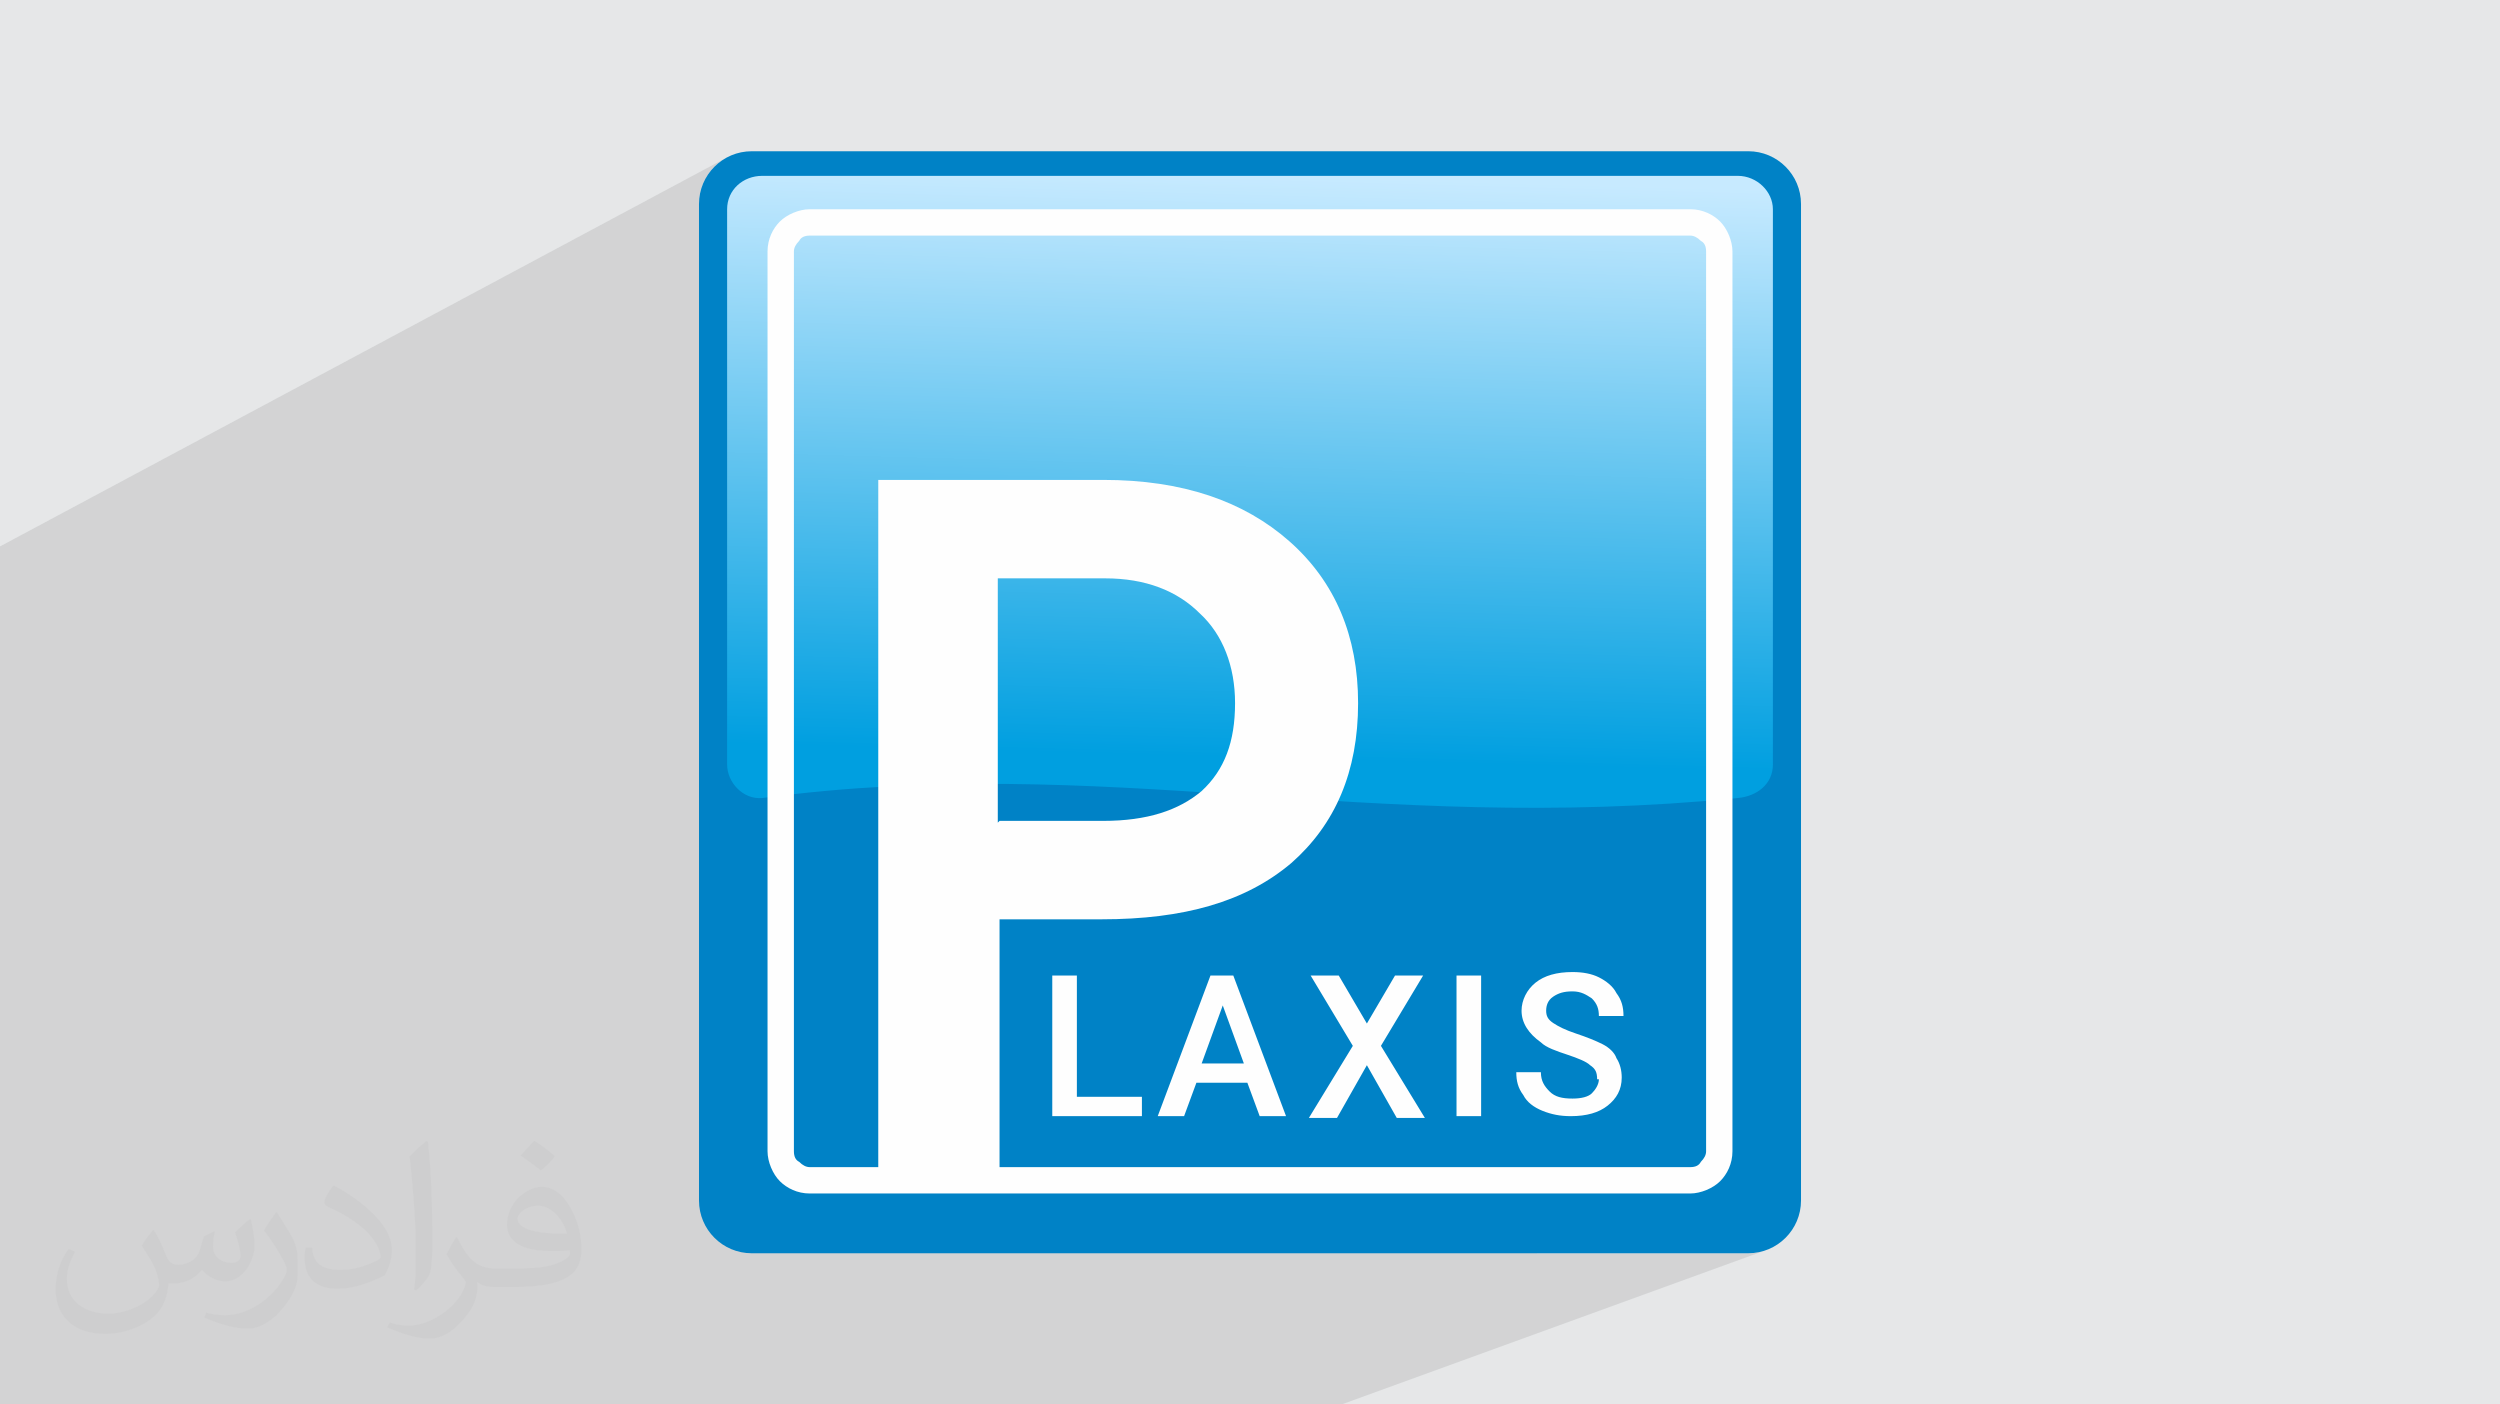 <?xml version="1.0" encoding="UTF-8"?>
<!DOCTYPE svg PUBLIC "-//W3C//DTD SVG 1.1//EN" "http://www.w3.org/Graphics/SVG/1.1/DTD/svg11.dtd">
<!-- Creator: CorelDRAW 2020 (64-Bit) -->
<svg xmlns="http://www.w3.org/2000/svg" xml:space="preserve" width="94.192mm" height="52.917mm" version="1.1" style="shape-rendering:geometricPrecision; text-rendering:geometricPrecision; image-rendering:optimizeQuality; fill-rule:evenodd; clip-rule:evenodd"
viewBox="0 0 9404.92 5283.66"
 xmlns:xlink="http://www.w3.org/1999/xlink"
 xmlns:xodm="http://www.corel.com/coreldraw/odm/2003">
 <defs>
  <style type="text/css">
   <![CDATA[
    .fil3 {fill:#0082C6}
    .fil0 {fill:#E6E7E8}
    .fil5 {fill:#FEFEFE;fill-rule:nonzero}
    .fil2 {fill:#373435;fill-opacity:0.031}
    .fil1 {fill:#2B2A29;fill-opacity:0.102}
    .fil4 {fill:url(#id0)}
   ]]>
  </style>
  <linearGradient id="id0" gradientUnits="userSpaceOnUse" x1="4671.93" y1="2849.67" x2="4731.83" y2="661.03">
   <stop offset="0" style="stop-opacity:1; stop-color:#009FE0"/>
   <stop offset="1" style="stop-opacity:1; stop-color:#C7EAFF"/>
  </linearGradient>
 </defs>
 <g id="Layer_x0020_1">
  <polygon class="fil0" points="-0,0 9404.92,0 9404.92,5283.66 -0,5283.66 "/>
  <polygon class="fil1" points="852.32,5283.66 804.05,5283.66 779.76,5283.66 752.67,5283.66 696.65,5283.66 676.51,5283.66 231.23,5283.66 149.19,5283.66 140.52,5283.66 -0,5283.66 -0,5230.08 -0,5084.64 -0,4967.72 -0,4907.94 -0,4759.51 -0,4756.22 -0,4003.29 -0,3944.15 -0,3932.07 -0,3893.3 -0,3811.5 -0,3778.19 -0,3420.6 -0,2499.14 -0,2472.5 -0,2466.03 -0,2383.34 -0,2365.51 -0,2183.6 -0,2166.35 -0,2164.72 -0,2079.94 -0,2079.89 -0,2055.62 2733.44,592.91 2717.09,602.85 2701.81,614.27 2687.72,627.07 2674.92,641.16 2663.5,656.43 2663.15,657 2827.96,568.94 2827.99,568.97 2663.11,657.07 2653.55,672.78 2645.2,690.13 2638.53,708.34 2633.63,727.35 2630.62,747.04 2629.59,767.31 2629.59,769.09 2804.73,676.02 2816.29,670.92 2828.42,666.89 2841.07,663.94 2854.16,662.14 2867.63,661.53 6537.32,661.53 6550.79,662.22 6563.88,664.21 6576.53,667.46 6588.67,671.86 6600.22,677.34 6611.12,683.84 6621.31,691.26 6630.71,699.54 6639.26,708.6 6646.89,718.34 6653.54,728.71 6659.12,739.62 6663.58,750.99 6666.86,762.77 6668.86,774.84 6669.55,787.14 6669.55,2876.55 6668.86,2889.86 6666.86,2902.56 6663.58,2914.58 6659.12,2925.93 6653.54,2936.57 6646.89,2946.51 6639.26,2955.71 6630.71,2964.15 6621.31,2971.82 6611.12,2978.69 6600.22,2984.75 6588.67,2989.97 6517.43,3019.29 6517.43,4331.19 6517.2,4339.79 6516.52,4348.23 6515.43,4356.48 6513.92,4364.56 6512.03,4372.44 6509.76,4380.12 6507.15,4387.59 6504.21,4394.83 6500.96,4401.84 6497.42,4408.61 6493.61,4415.13 6489.55,4421.38 6485.24,4427.37 6480.74,4433.07 6476.04,4438.48 6471.15,4443.59 6465.97,4448.47 6460.36,4453.17 6454.36,4457.68 6448.02,4461.97 6441.36,4466.04 6434.43,4469.85 6427.27,4473.4 6419.92,4476.65 6412.41,4479.59 5780.64,4714.69 6576.96,4714.68 6597.24,4713.65 6616.93,4710.65 6635.94,4705.77 5046.45,5283.66 5013.49,5283.66 4251.68,5283.66 4216.08,5283.66 3989.89,5283.66 3978.64,5283.66 3978.63,5283.66 3145.56,5283.66 3127.14,5283.66 2972.92,5283.66 2943.06,5283.66 2925.03,5283.66 2802.04,5283.66 2783.83,5283.66 2736.94,5283.66 2604.61,5283.66 2601.84,5283.66 2566.66,5283.66 2517.66,5283.66 2395.79,5283.66 2386.26,5283.66 2300.16,5283.66 2218.73,5283.66 2177.91,5283.66 2108.19,5283.66 2090.53,5283.66 1995.53,5283.66 1989.02,5283.66 1986.24,5283.66 1946.22,5283.66 1854.42,5283.66 1829.55,5283.66 1803.56,5283.66 1755.14,5283.66 1699.19,5283.66 1687.16,5283.66 1659.69,5283.66 1625.02,5283.66 1609.12,5283.66 1578.91,5283.66 1512.22,5283.66 1511.27,5283.66 1496.88,5283.66 1444.2,5283.66 1426.97,5283.66 1385.52,5283.66 1373.27,5283.66 1367.29,5283.66 1291.77,5283.66 1232.25,5283.66 1220.19,5283.66 1104.29,5283.66 1015.72,5283.66 1010.54,5283.66 959.13,5283.66 885.79,5283.66 "/>
  <path class="fil2" d="M578.49 4627.69c17.95,27.21 29.6,53.36 40.96,82.43 8.45,16.91 12.93,48.09 52.57,48.09 11.61,0 28.28,-3.42 43.06,-11.61 16.63,-8.73 29.32,-21.94 35.94,-42l15.85 -53.36 38.57 -19.02 2.64 2.64c-5.27,20.09 -6.59,39.36 -6.59,54.43 0,44.63 38.57,61.56 69.22,61.56 17.95,0 34.09,-8.73 34.09,-25.11 0,-21.13 -8.98,-57.06 -20.62,-89.29 17.95,-17.95 35.94,-35.94 56.53,-50.47l3.17 1.6c8.98,38.04 14,75.56 14,100.66 0,24.57 -10.83,51.79 -19.81,69.49 -18.49,34.87 -51.25,62.62 -90.87,62.62 -30.1,0 -63.65,-15.07 -86.66,-43.06l-1.32 0c-21.66,26.96 -55.22,51.25 -108.86,51.25l-16.63 0c-2.64,35.41 -10.29,60.49 -21.94,82.95 -31.95,62.34 -126.81,106.47 -216.1,106.47 -124.17,0 -186.51,-71.59 -186.51,-166.96 0,-58.91 19.27,-113.6 48.88,-152.42l24.29 10.04c-18.49,35.41 -30.91,68.68 -30.91,101.45 0,89.29 72.66,131.83 156.4,131.83 77.68,0 173.83,-49.41 191.28,-106.72 -6.59,-62.62 -30.1,-91.93 -66.04,-148.99 10.83,-19.02 24.83,-38.04 42.28,-58.38l3.17 0 0 0 0 0 -0.02 -0.09zm1432.13 -336.04c26.15,16.39 51.79,35.66 76.87,57.85 -14,19.81 -31.45,37.79 -53.11,53.64 -25.11,-20.34 -50.19,-37.79 -75.84,-56.27 17.42,-19.55 34.62,-38.29 52.04,-55.22l0 0 0 0 0 0 0 0 0 0 0.03 0zm13.47 244.11c-42.28,0 -76.87,27.75 -76.87,48.34 0,44.13 84.53,57.85 185.72,57.31 -12.68,-51.79 -57.06,-105.68 -108.86,-105.68l0.01 0.03zm-94.86 236.19c54.96,0 103.04,-1.6 139.74,-10.83 40.96,-10.29 75.56,-30.91 75.56,-45.17 0,-3.7 0,-8.19 -1.32,-11.89 -22.98,2.11 -49.41,2.11 -72.38,2.11 -74.49,0 -131.55,-16.91 -154.02,-58.66 -5.55,-11.61 -9.51,-24.57 -9.51,-39.36 0,-40.43 17.42,-79.79 48.09,-107 25.61,-22.45 53.89,-36.44 82.67,-36.44 52.04,0 93.51,41.75 122.57,107.54 15.85,35.94 26.68,77.4 26.68,129.72 0,34.87 -9.51,64.19 -31.17,85.85 -40.43,39.11 -114.92,53.89 -229.04,53.89l-51.79 0 0 0 -13.47 0c-28.28,0 -48.62,-5.02 -64.72,-17.42l-2.64 0c0.79,6.59 1.32,12.93 1.32,19.02 0,25.61 -8.45,58.38 -25.61,84.53 -50.72,75.3 -105.68,108.04 -153.24,108.04 -48.09,0 -107,-18.49 -160.11,-42.54l9.51 -18.49c17.17,7.13 40.96,11.89 73.7,11.89 85.85,0 198.66,-82.43 212.66,-163 -3.17,-6.59 -8.98,-15.32 -17.17,-24.57 -25.11,-29.85 -40.96,-54.68 -55.75,-80.83 12.68,-25.11 24.29,-45.17 35.13,-63.4l4.49 -0.53c36.72,74.77 69.99,117.55 144.23,117.55l11.61 0 0 0 53.89 0 0 0 0 0 0 0 0 0 0 0 0.09 0.01zm-371.98 79c6.34,-34.34 6.87,-72.91 6.87,-108.86l0 -53.36c0,-99.6 -12.68,-244.36 -22.98,-338.68 17.95,-19.27 43.06,-42 62.87,-57.31l5.81 1.6c13.47,118.62 16.63,256 16.63,383.06 0,33.3 -1.32,65.79 -4.49,89.55 -1.85,30.1 -19.27,52.83 -56.53,87.7l-8.19 -3.7zm-382.8 -157.19c1.85,46.77 24.83,83.49 105.15,83.49 49.93,0 92.19,-12.93 138.96,-35.13 8.45,-3.7 12.93,-8.73 12.93,-12.93 0,-29.32 -22.45,-68.15 -60.23,-103.55 -36.72,-33.3 -85.34,-62.62 -130.76,-82.18 -15.6,-6.59 -20.62,-13.47 -20.62,-20.09 0,-13.47 17.95,-41.75 32.77,-62.09l5.02 -0.53c52.04,27.21 110.17,67.64 153.24,112.53 39.11,41.47 63.4,83.49 63.4,129.19 0,33.81 -10.29,65.51 -26.96,95.11 -57.06,28.79 -117.83,50.72 -178.06,50.72 -73.17,0 -123.1,-34.34 -123.1,-114.92 0,-8.73 0,-22.19 3.17,-39.64l25.11 0 0 0 0 0 0 0 0 0 0 0 -0.02 0zm-132.37 -132.9l45.45 73.45c16.63,27.21 32.23,56.81 32.23,103.55l0 59.7c0,48.34 -30.91,100.13 -80.83,151.38 -39.11,34.62 -73.7,49.41 -105.68,49.41 -47.55,0 -101.98,-14.79 -164.85,-41.75l7.13 -18.49c19.81,5.27 42.79,9.77 71.06,9.77 90.36,-0.53 182.8,-66.57 225.08,-147.15 5.02,-9.26 6.87,-17.95 6.87,-24.04 0,-9.26 -5.02,-19.55 -8.98,-28.79 -22.98,-43.31 -48.62,-82.95 -76.87,-119.68 14.79,-23.25 29.6,-45.7 45.7,-67.9l3.7 0.53 0 0 0 0 0 0 0 0 0 0 -0.02 0.01z"/>
  <g id="_2916676134640">
   <path class="fil3" d="M2827.96 568.94l3749 0c109.53,0.03 198.37,88.87 198.37,198.4l0 3749c0,109.5 -88.84,198.34 -198.37,198.34l-3749 0.03c-109.5,-0.03 -198.34,-88.87 -198.34,-198.34l-0.03 -3749.06c0.03,-109.5 88.87,-198.34 198.4,-198.34l-0.03 -0.03z"/>
   <path class="fil4" d="M2867.63 661.53l3669.69 0c72.73,0 132.23,59.5 132.23,125.61l0 2089.41c0,72.73 -59.5,119.01 -132.23,125.62 -1395.15,138.84 -2380.34,-171.93 -3669.69,0 -72.73,6.61 -132.23,-59.51 -132.23,-125.62l0 -2089.41c0,-72.72 59.5,-125.61 132.23,-125.61z"/>
   <path class="fil5" d="M3046.14 787.14l3312.62 0c46.28,0 85.95,19.84 112.39,46.28 26.45,26.45 46.28,72.73 46.28,112.4l0 3385.37c0,46.28 -19.83,85.95 -46.28,112.4 -26.44,26.44 -72.72,46.28 -112.39,46.28l-3312.62 0c-46.28,0 -85.95,-19.84 -112.4,-46.28 -26.44,-26.45 -46.28,-72.73 -46.28,-112.4l0 -3385.37c0,-46.28 19.84,-85.95 46.28,-112.4 26.45,-26.44 72.73,-46.28 112.4,-46.28zm3312.65 99.18l-3312.63 0c-19.83,0 -33.05,6.61 -39.66,19.83 -13.23,13.22 -19.84,26.45 -19.84,39.67l0 3385.37c0,19.84 6.61,33.06 19.84,39.67 13.22,13.22 26.44,19.84 39.66,19.84l3312.63 0c19.83,0 33.05,-6.62 39.66,-19.84 13.23,-13.22 19.84,-26.44 19.84,-39.67l0 -3385.37c0,-19.83 -6.61,-33.06 -19.84,-39.67 -13.22,-13.22 -26.44,-19.83 -39.66,-19.83z"/>
   <path class="fil5" d="M3760.25 3458.4l0 978.58 -456.24 0 0 -2631.6 846.35 0c297.54,0 528.97,79.34 700.86,231.43 171.93,152.09 257.88,357.04 257.88,608.3 0,257.88 -85.95,456.25 -251.26,601.7 -171.93,145.45 -403.33,211.59 -714.09,211.59l-383.5 0zm0 -370.27l390.11 0c165.31,0 284.32,-39.67 370.27,-112.39 85.94,-79.34 125.61,-185.15 125.61,-330.6 0,-138.84 -46.28,-257.87 -132.23,-337.21 -85.94,-85.95 -204.98,-132.23 -357.04,-132.23l-403.33 0 0 919.07 6.61 -6.64z"/>
   <path class="fil5" d="M4051.19 4126.24l244.65 0 0 72.72 -337.22 0 0 -528.97 92.57 0 0 456.25zm654.58 -52.92l-204.98 0 -46.28 125.62 -99.17 0 198.37 -528.97 85.95 0 198.37 528.97 -99.17 0 -46.28 -125.62 13.19 0zm-178.53 -72.73l152.09 0 -79.34 -218.2 -79.34 218.2 6.59 0zm608.3 -138.84l112.4 -191.76 105.78 0 -158.7 264.49 165.31 271.1 -105.78 0 -112.39 -198.38 -112.4 198.38 -105.78 0 165.31 -271.1 -158.7 -264.49 105.78 0 112.4 191.76 -13.23 0zm436.41 337.21l-92.56 0 0 -528.97 92.56 0 0 528.97zm436.39 -138.86c0,-26.45 -6.62,-39.67 -26.45,-52.9 -13.22,-13.22 -46.28,-26.44 -85.95,-39.66 -39.67,-13.23 -79.34,-26.45 -99.17,-46.28 -46.28,-33.06 -72.73,-72.73 -72.73,-119.01 0,-39.67 19.84,-79.34 52.89,-105.78 33.06,-26.45 79.34,-39.67 138.85,-39.67 39.66,0 72.72,6.61 99.17,19.83 26.44,13.22 52.89,33.06 66.11,59.5 19.84,26.45 26.45,52.9 26.45,85.95l-92.56 0c0,-26.44 -6.61,-46.28 -26.45,-66.11 -19.83,-13.22 -39.67,-26.45 -72.72,-26.45 -33.06,0 -52.9,6.61 -72.73,19.84 -19.84,13.22 -26.45,33.06 -26.45,52.89 0,19.83 6.61,33.06 26.45,46.28 19.83,13.22 46.28,26.45 85.95,39.67 39.67,13.22 72.72,26.44 99.17,39.67 26.45,13.22 46.28,33.05 52.89,52.89 13.22,19.83 19.84,46.28 19.84,72.73 0,46.28 -19.84,79.33 -52.9,105.78 -33.05,26.44 -79.33,39.67 -138.84,39.67 -39.67,0 -72.72,-6.61 -105.78,-19.84 -33.06,-13.22 -59.5,-33.05 -72.73,-59.5 -19.83,-26.45 -26.44,-52.89 -26.44,-85.95l92.56 0c0,33.06 13.22,52.89 33.06,72.73 19.83,19.83 46.28,26.44 85.95,26.44 33.05,0 59.5,-6.61 72.72,-19.83 13.22,-13.22 26.45,-33.06 26.45,-52.89l-6.61 0z"/>
  </g>
 </g>
</svg>
